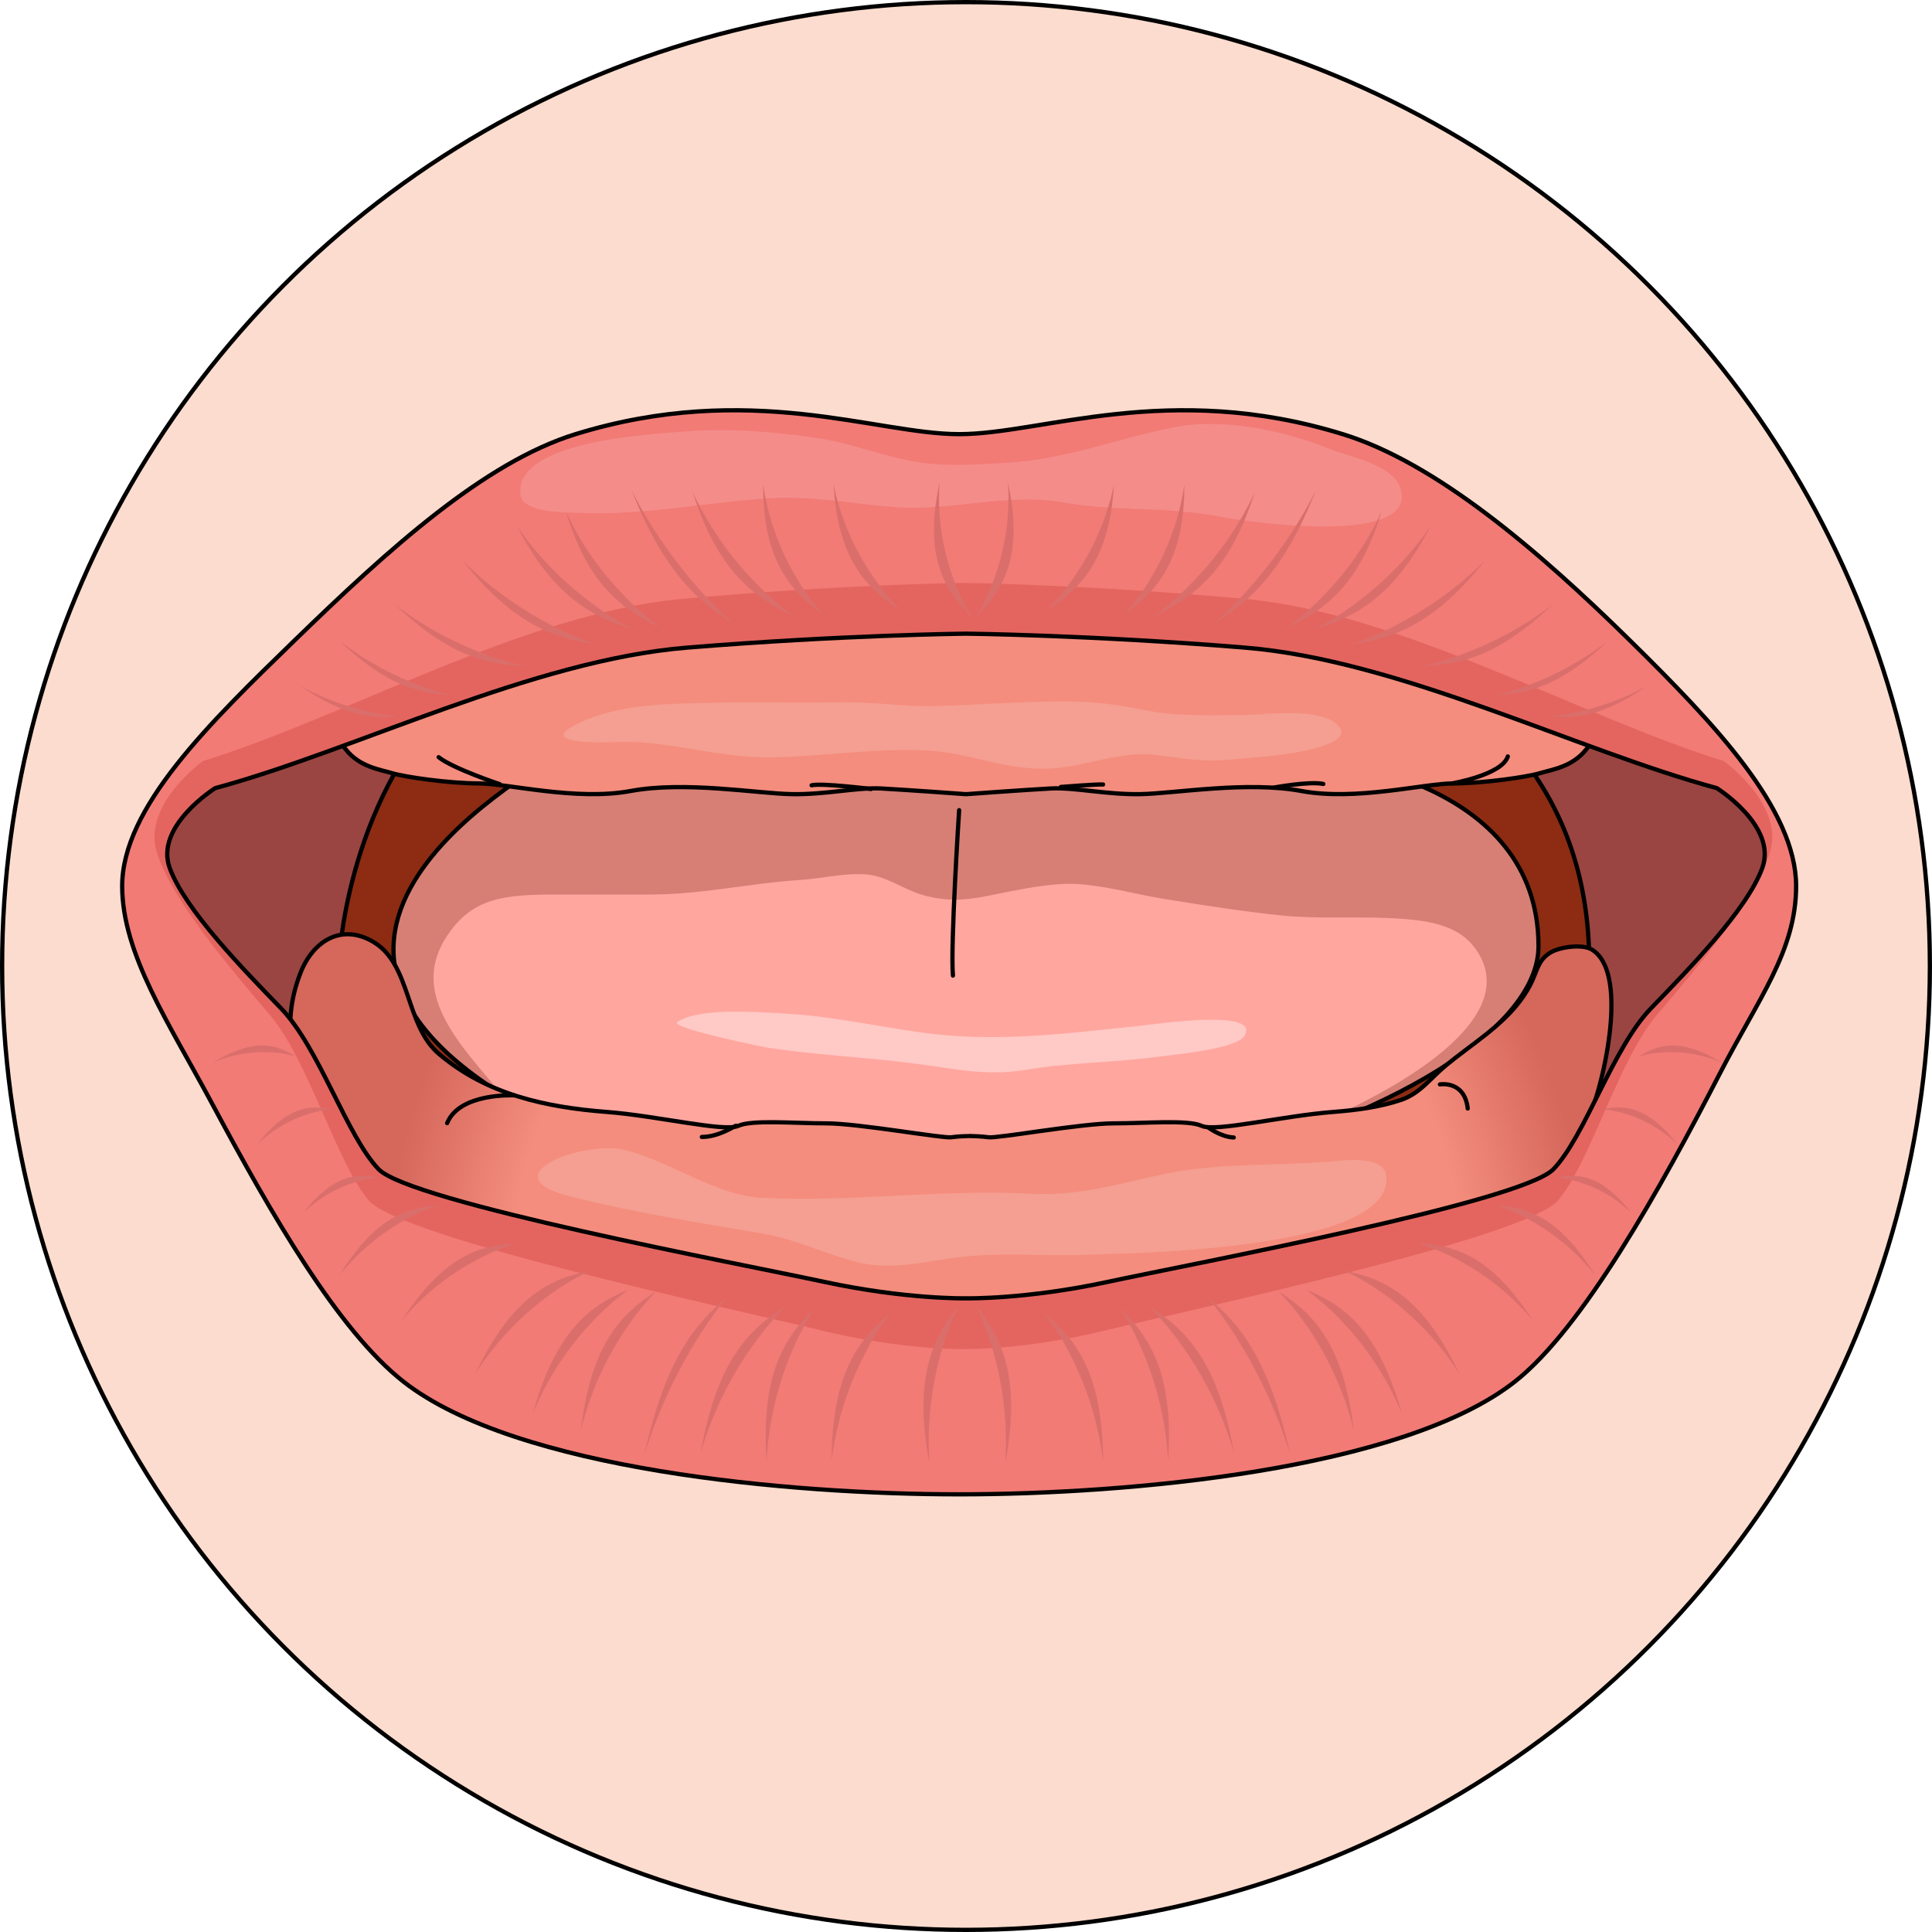 <?xml version="1.0" encoding="utf-8"?>
<!-- Generator: Adobe Illustrator 16.0.0, SVG Export Plug-In . SVG Version: 6.00 Build 0)  -->
<!DOCTYPE svg PUBLIC "-//W3C//DTD SVG 1.1//EN" "http://www.w3.org/Graphics/SVG/1.1/DTD/svg11.dtd">
<svg version="1.1" id="Layer_1" xmlns="http://www.w3.org/2000/svg" xmlns:xlink="http://www.w3.org/1999/xlink" x="0px" y="0px"
	 width="454.112px" height="454.111px" viewBox="0 0 454.112 454.111" enable-background="new 0 0 454.112 454.111"
	 xml:space="preserve">
<g>
	<circle fill="#FCDCCE" cx="227.056" cy="227.056" r="226.556"/>
	<path fill="#F27B76" d="M315.611,102.046c-40.985-12.631-70.62,0-90.167,0c-19.546,0-49.182-12.631-90.167,0
		c-21.391,6.593-43.974,27.05-65.942,48.383c-20.125,19.542-40.619,39.448-40.619,57.84c0,15.989,11.117,32.422,21.04,50.959
		c13.95,26.063,29.692,53.52,45.167,65.598c26.482,20.672,90.797,26.414,130.521,26.414s104.039-5.742,130.521-26.414
		c16.033-12.516,34.323-45.467,48.311-72.563c9.114-17.656,17.896-28.816,17.896-43.994c0-18.069-19.283-38.256-38.874-57.544
		C361.18,128.948,337.346,108.745,315.611,102.046z"/>
	<path fill="#F48D8A" d="M180.592,117.115c10.555-0.684,19.906,1.375,30.193,2.096c13.009,0.912,26.281-3.442,39.154-1.125
		c12.185,2.194,24.62,0.905,36.974,3.362c6.007,1.195,46.008,7.042,42.337-6.379c-1.599-5.847-11.886-7.62-16.587-9.5
		c-10.914-4.365-25.045-7.436-36.783-5.115c-13.082,2.587-25.494,7.571-39.119,8.332c-6.236,0.348-12.641,0.854-18.864,0.154
		c-8.688-0.978-16.927-4.614-25.569-5.935c-9.747-1.489-21.127-2.392-30.823-1.61c-7.328,0.591-40.87,2.029-39.146,14.938
		c0.572,4.275,10.693,4.066,13.542,4.201C151.017,121.248,165.588,118.087,180.592,117.115z"/>
	<path fill="#E4655F" d="M405.137,178.861c-33.449-10.291-75.336-34.644-112.402-38.075c-37.064-3.429-66.296-3.772-66.296-3.772
		s-29.231,0.343-66.296,3.772c-37.065,3.431-78.953,27.784-112.402,38.075c0,0-14.465,10.289-10.849,21.608
		c3.616,11.318,17.479,27.441,26.519,38.073c9.041,10.631,15.67,34.645,23.204,43.561c7.534,8.92,86.486,25.727,106.074,30.527
		c19.587,4.803,33.75,4.461,33.75,4.461s14.163,0.342,33.751-4.461c19.588-4.801,98.541-21.607,106.074-30.527
		c7.533-8.916,14.162-32.93,23.203-43.561c9.041-10.632,22.902-26.754,26.52-38.073C419.603,189.15,405.137,178.861,405.137,178.861
		z"/>
	<g>
		<defs>
			<path id="SVGID_1_" d="M403.518,185.244c-33.03-8.928-74.393-30.056-110.996-33.032c-36.602-2.976-65.466-3.273-65.466-3.273
				s-28.866,0.297-65.467,3.273c-36.602,2.976-77.965,24.104-110.996,33.032c0,0-14.284,8.927-10.713,18.747
				c3.571,9.819,17.26,23.807,26.187,33.03c8.928,9.225,15.474,30.057,22.913,37.793c7.44,7.738,85.404,22.318,104.747,26.484
				c19.343,4.166,33.329,3.869,33.329,3.869s13.986,0.297,33.329-3.869s97.308-18.746,104.747-26.484
				c7.439-7.736,13.985-28.568,22.913-37.793c8.927-9.223,22.616-23.21,26.187-33.03
				C417.803,194.171,403.518,185.244,403.518,185.244z"/>
		</defs>
		<radialGradient id="SVGID_2_" cx="227.055" cy="227.056" r="143.791" gradientUnits="userSpaceOnUse">
			<stop  offset="0.266" style="stop-color:#F48D7D"/>
			<stop  offset="0.99" style="stop-color:#9A4542"/>
		</radialGradient>
		<use xlink:href="#SVGID_1_"  overflow="visible" fill="url(#SVGID_2_)"/>
		<clipPath id="SVGID_3_">
			<use xlink:href="#SVGID_1_"  overflow="visible"/>
		</clipPath>
		<g clip-path="url(#SVGID_3_)">
			<radialGradient id="SVGID_4_" cx="227.056" cy="289.218" r="101.844" gradientUnits="userSpaceOnUse">
				<stop  offset="0.266" style="stop-color:#F48D7D"/>
				<stop  offset="0.99" style="stop-color:#9A4542"/>
			</radialGradient>
			<path fill="url(#SVGID_4_)" d="M354.716,256.363c-10.713-2.975-28.567-0.893-40.471,0c-11.903,0.895-28.27,4.762-31.542,3.273
				c-3.273-1.486-13.392-0.594-21.129-0.594c-7.736,0-27.972,3.57-30.055,3.273c-1.527-0.219-3.512-0.277-4.464-0.291v-0.008
				c0,0-0.092,0-0.253,0.002c-0.195-0.002-0.308-0.002-0.308-0.002v0.01c-0.828,0.018-2.438,0.08-3.903,0.289
				c-2.083,0.297-22.318-3.273-30.055-3.273c-7.737,0-17.855-0.893-21.128,0.594c-3.273,1.488-19.641-2.379-31.543-3.273
				c-11.903-0.893-29.757-2.975-40.47,0c-10.712,2.977-12.2,20.236-12.2,20.236s2.083,18.152,2.678,19.938
				s9.522,12.795,11.903,13.094c2.38,0.297,16.664,13.986,16.664,13.986l107.127-6.846h1.489h1.488l107.128,6.846
				c0,0,14.284-13.689,16.664-13.986c2.381-0.299,11.308-11.309,11.903-13.094c0.595-1.785,2.678-19.938,2.678-19.938
				S365.428,259.339,354.716,256.363z"/>
		</g>
	</g>
	<g>
		<defs>
			<path id="SVGID_5_" d="M403.518,185.244c-33.03-8.928-74.393-30.056-110.996-33.032c-36.602-2.976-65.466-3.273-65.466-3.273
				s-28.866,0.297-65.467,3.273c-36.602,2.976-77.965,24.104-110.996,33.032c0,0-14.284,8.927-10.713,18.747
				c3.571,9.819,17.26,23.807,26.187,33.03c8.928,9.225,15.474,30.057,22.913,37.793c7.44,7.738,85.404,22.318,104.747,26.484
				c19.343,4.166,33.329,3.869,33.329,3.869s13.986,0.297,33.329-3.869s97.308-18.746,104.747-26.484
				c7.439-7.736,13.985-28.568,22.913-37.793c8.927-9.223,22.616-23.21,26.187-33.03
				C417.803,194.171,403.518,185.244,403.518,185.244z"/>
		</defs>
		<clipPath id="SVGID_6_">
			<use xlink:href="#SVGID_5_"  overflow="visible"/>
		</clipPath>
		<path clip-path="url(#SVGID_6_)" fill="#8D2C13" stroke="#000000" stroke-miterlimit="10" d="M79.864,223.835
			c0,0,2.65-41.944,31.861-64.576s88.323-28.564,133.632-25.371c45.31,3.193,134.584,18.133,127.833,101.451
			c-6.752,83.318-175.39,56.18-175.39,56.18S71.38,291.357,79.864,223.835z"/>
		<path clip-path="url(#SVGID_6_)" fill="#FFA69F" d="M131.627,176.715c-1.983,2.811-87.055,45.311,0,88.024
			c87.055,42.713,229.992-2.996,229.992-42.343c0-39.347-50.368-43.632-50.368-43.632L131.627,176.715z"/>
		<path clip-path="url(#SVGID_6_)" fill="#D77F75" d="M113.033,189.925c-18.138,14.931-37.355,40.526,4.736,67.131
			c-9.671-11.664-21.942-23.691-12.453-37.434c5.889-8.528,12.86-9.378,25.666-9.378c7.547,0,15.098,0.042,22.645,0
			c11.47-0.065,23.23-2.717,34.727-3.434c5.155-0.322,12.493-2.189,17.533-0.895c4.073,1.047,7.563,3.658,12.049,4.741
			c7.397,1.786,12.396,0.22,19.411-1.124c4.97-0.952,10.937-2.067,16.042-1.737c6.777,0.439,13.958,2.499,20.617,3.561
			c8.91,1.42,18.158,2.882,27.175,3.814c8.069,0.835,16.999,0.252,25.257,0.615c10.398,0.457,17.744,1.878,21.547,9.123
			c7.441,14.173-15.206,28.095-30.171,35.441c-2.999,1.471-6.634,2.912-8.812,5.057c31.241-11.638,52.617-27.797,52.617-43.009
			c0-39.347-50.368-43.632-50.368-43.632l-0.3-0.003c-0.656-0.008-2.488-0.028-5.312-0.061l-0.507-0.005
			c-5.461-0.063-14.254-0.163-25.066-0.286l-0.184-0.002c-8.659-0.099-18.602-0.212-29.146-0.333l-0.382-0.004
			c-2.571-0.029-5.178-0.059-7.81-0.089l-0.684-0.008c-9.199-0.105-18.697-0.213-28.085-0.32l-1.686-0.02
			c-5.143-0.058-10.245-0.117-15.237-0.174l-0.776-0.009c-13.849-0.158-26.808-0.306-37.432-0.427l-3.127-0.036
			c-2.603-0.03-5.057-0.058-7.306-0.083l-0.13-0.001c-0.927-0.01-1.816-0.021-2.677-0.03l-2.927-0.033
			c-0.828-0.01-1.613-0.019-2.355-0.027l-1.42-0.017c-1.798-0.021-3.281-0.037-4.419-0.05l-2.317-0.026
			c-0.204-0.002-0.339-0.004-0.339-0.004C128.281,181.459,118.007,185.841,113.033,189.925z"/>
		
			<path clip-path="url(#SVGID_6_)" fill="none" stroke="#000000" stroke-width="0.987" stroke-linecap="round" stroke-linejoin="round" stroke-miterlimit="10" d="
			M131.627,176.715c-1.983,2.811-87.055,45.311,0,88.024c87.055,42.713,229.992-2.996,229.992-42.343
			c0-39.347-50.368-43.632-50.368-43.632L131.627,176.715z"/>
		<path clip-path="url(#SVGID_6_)" fill="#FFC9C5" d="M272.713,248.324c-10.424,1.441-21.286,1.408-31.553,3.129
			c-9.505,1.592-16.908-0.291-26.482-1.515c-11.295-1.443-22.787-1.948-34.015-3.644c-1.359-0.205-23.404-4.729-21.452-6.07
			c5.023-3.454,18.962-2.359,25.529-1.98c10.635,0.611,21.144,2.929,31.572,4.404c17.822,2.523,34.173,0.251,51.798-1.553
			c3.241-0.332,28.334-4.131,24.424,2.355C290.637,246.597,276.454,247.807,272.713,248.324z"/>
		<g clip-path="url(#SVGID_6_)">
			<path fill="#F48D7D" d="M227.056,105.209c0,0.371-149.681,26.854-166.048,47.983c0,0,0.893,8.629,6.249,12.201
				c5.356,3.57,10.713,6.547,13.986,10.712c3.273,4.167,8.034,4.762,11.01,5.654c2.976,0.893,13.391,2.381,20.235,2.381
				s22.913,4.165,35.709,1.785c12.795-2.381,29.757,0.577,37.792,0.734c8.034,0.159,15.474-1.627,21.128-1.33
				c5.654,0.299,19.938,1.341,19.938,1.341s14.285-1.042,19.938-1.341c5.653-0.297,13.094,1.489,21.128,1.33
				c8.035-0.157,24.996-3.115,37.793-0.734c12.795,2.38,28.864-1.785,35.709-1.785c6.844,0,17.259-1.488,20.234-2.381
				c2.977-0.893,7.736-1.487,11.01-5.654c3.273-4.165,8.631-7.142,13.986-10.712c5.356-3.571,6.25-12.201,6.25-12.201
				C376.737,132.063,227.056,105.58,227.056,105.209z"/>
			<path fill="#F59E92" d="M132.715,172.101c0.339-0.429,1.022-0.934,2.137-1.526c9.521-5.057,21.085-5.1,31.756-5.379
				c10.243-0.269,20.491,0.069,30.735-0.13c7.639-0.148,14.93,1.074,22.584,0.879c10.216-0.26,20.297-1.088,30.541-1.087
				c6.658,0.001,12.189,0.732,18.648,2.061c7.325,1.507,15.344,1.157,22.829,1.151c5.251-0.004,18.187-2.015,22.517,2.402
				c4.627,4.721-11.647,6.694-13.958,7.006c-4.03,0.544-8.076,0.752-12.124,1.126c-6.035,0.559-10.925-0.507-16.969-1.162
				c-8.852-0.958-16.551,2.996-25.31,3.234c-10.233,0.279-18.531-3.826-28.45-4.291c-12.699-0.595-25.198,1.607-37.546,1.627
				c-11.809,0.019-23.021-3.997-34.708-3.595C143.099,174.496,130.486,174.922,132.715,172.101z"/>
			<path fill="none" stroke="#000000" stroke-linecap="round" stroke-linejoin="round" stroke-miterlimit="10" d="M227.056,105.209
				c0,0.371-149.681,26.854-166.048,47.983c0,0,0.893,8.629,6.249,12.201c5.356,3.57,10.713,6.547,13.986,10.712
				c3.273,4.167,8.034,4.762,11.01,5.654c2.976,0.893,13.391,2.381,20.235,2.381s22.913,4.165,35.709,1.785
				c12.795-2.381,29.757,0.577,37.792,0.734c8.034,0.159,15.474-1.627,21.128-1.33c5.654,0.299,19.938,1.341,19.938,1.341
				s14.285-1.042,19.938-1.341c5.653-0.297,13.094,1.489,21.128,1.33c8.035-0.157,24.996-3.115,37.793-0.734
				c12.795,2.38,28.864-1.785,35.709-1.785c6.844,0,17.259-1.488,20.234-2.381c2.977-0.893,7.736-1.487,11.01-5.654
				c3.273-4.165,8.631-7.142,13.986-10.712c5.356-3.571,6.25-12.201,6.25-12.201C376.737,132.063,227.056,105.58,227.056,105.209z"
				/>
			<path fill="none" stroke="#000000" stroke-linecap="round" stroke-linejoin="round" stroke-miterlimit="10" d="M299.292,185.148
				c0,0,8.461-1.586,11.748-0.882"/>
			<path fill="none" stroke="#000000" stroke-linecap="round" stroke-linejoin="round" stroke-miterlimit="10" d="M204.741,185.453
				c0,0-11.66-1.445-13.972-0.867"/>
			<path fill="none" stroke="#000000" stroke-linecap="round" stroke-linejoin="round" stroke-miterlimit="10" d="M249.355,184.971
				c0,0,8.479-0.675,9.925-0.578"/>
			<path fill="none" stroke="#000000" stroke-linecap="round" stroke-linejoin="round" stroke-miterlimit="10" d="M117.438,184.31
				c0,0-11-3.666-14.333-6.333"/>
			<path fill="none" stroke="#000000" stroke-linecap="round" stroke-linejoin="round" stroke-miterlimit="10" d="M341.296,184.144
				c0,0,11.779-2.015,13.112-6.348"/>
			
				<radialGradient id="SVGID_7_" cx="261.043" cy="304.681" r="144.827" gradientTransform="matrix(0.979 0 0 1 -23.483 0)" gradientUnits="userSpaceOnUse">
				<stop  offset="0" style="stop-color:#F48D7D"/>
				<stop  offset="0.793" style="stop-color:#F48D7D"/>
				<stop  offset="1" style="stop-color:#D5675B"/>
			</radialGradient>
			<path fill="url(#SVGID_7_)" d="M341.824,248.845c-0.682,0.531-1.356,1.068-2.019,1.616c-3.607,2.98-5.994,6.54-10.455,8.058
				c-5.086,1.729-10.68,2.434-16.014,2.844c-11.652,0.895-27.672,4.762-30.877,3.273c-3.204-1.486-13.108-0.594-20.682-0.594
				c-7.574,0-27.383,3.57-29.422,3.273c-1.495-0.219-3.438-0.277-4.37-0.299c0,0-0.091,0-0.247,0.002
				c-0.191-0.002-0.303-0.002-0.303,0.008c-0.81,0.018-2.386,0.08-3.82,0.289c-2.04,0.297-21.848-3.273-29.421-3.273
				c-7.574,0-17.479-0.893-20.683,0.594c-3.204,1.488-19.225-2.379-30.877-3.273c-14.4-1.105-28.238-4.109-39.466-13.643
				c-7.965-6.763-6.479-21.051-15.423-26.333c-7.451-4.4-14.159-0.228-17.093,7.235c-10.209,25.97,14.453,45.697,22.441,67.836
				c1.435,3.975,1.274,9.098,3.625,12.68c2.602,3.965,6.286,4.006,9.999,6.178c3.241,1.895,11.818,13.504,14.942,13.301
				c0.001,0,104.869-6.846,104.869-6.846h1.458h1.456l104.869,6.846c4.824-4.723,9.977-10.748,15.965-13.893
				c4.907-2.576,7.762-1.998,10.719-7.363c4.121-7.475,5.361-17.016,7.424-25.227c1.96-7.809,3.686-15.459,6.365-23.057
				c2.539-7.194,7.848-30.836-0.665-35.908c-2.206-1.312-7.298-0.599-9.464,0.597c-3.207,1.77-3.293,4.461-4.896,7.582
				C355.795,239.066,348.465,243.667,341.824,248.845z"/>
			
				<path fill="none" stroke="#000000" stroke-width="0.989" stroke-linecap="round" stroke-linejoin="round" stroke-miterlimit="10" d="
				M341.824,248.845c-0.682,0.531-1.356,1.068-2.019,1.616c-3.607,2.98-5.994,6.54-10.455,8.058
				c-5.086,1.729-10.68,2.434-16.014,2.844c-11.652,0.895-27.672,4.762-30.877,3.273c-3.204-1.486-13.108-0.594-20.682-0.594
				c-7.574,0-27.383,3.57-29.422,3.273c-1.495-0.219-3.438-0.277-4.37-0.299c0,0-0.091,0-0.247,0.002
				c-0.191-0.002-0.303-0.002-0.303,0.008c-0.81,0.018-2.386,0.08-3.82,0.289c-2.04,0.297-21.848-3.273-29.421-3.273
				c-7.574,0-17.479-0.893-20.683,0.594c-3.204,1.488-19.225-2.379-30.877-3.273c-14.4-1.105-28.238-4.109-39.466-13.643
				c-7.965-6.763-6.479-21.051-15.423-26.333c-7.451-4.4-14.159-0.228-17.093,7.235c-10.209,25.97,14.453,45.697,22.441,67.836
				c1.435,3.975,1.274,9.098,3.625,12.68c2.602,3.965,6.286,4.006,9.999,6.178c3.241,1.895,11.818,13.504,14.942,13.301
				c0.001,0,104.869-6.846,104.869-6.846h1.458h1.456l104.869,6.846c4.824-4.723,9.977-10.748,15.965-13.893
				c4.907-2.576,7.762-1.998,10.719-7.363c4.121-7.475,5.361-17.016,7.424-25.227c1.96-7.809,3.686-15.459,6.365-23.057
				c2.539-7.194,7.848-30.836-0.665-35.908c-2.206-1.312-7.298-0.599-9.464,0.597c-3.207,1.77-3.293,4.461-4.896,7.582
				C355.795,239.066,348.465,243.667,341.824,248.845z"/>
			
				<path fill="none" stroke="#000000" stroke-width="0.989" stroke-linecap="round" stroke-linejoin="round" stroke-miterlimit="10" d="
				M172.984,264.591c-0.37,0.127-4.073,2.648-8.022,2.648"/>
			
				<path fill="none" stroke="#000000" stroke-width="0.989" stroke-linecap="round" stroke-linejoin="round" stroke-miterlimit="10" d="
				M283.944,264.968c0,0,2.961,2.27,6.047,2.396"/>
			
				<path fill="none" stroke="#000000" stroke-width="0.989" stroke-linecap="round" stroke-linejoin="round" stroke-miterlimit="10" d="
				M338.446,254.884c0,0,5.802-1.008,6.542,5.674"/>
			
				<path fill="none" stroke="#000000" stroke-width="0.989" stroke-linecap="round" stroke-linejoin="round" stroke-miterlimit="10" d="
				M120.945,257.469c0,0-12.911-0.724-15.847,6.526"/>
			<path fill="#F59E92" d="M179.068,289.921c-15.138-2.586-30.615-4.98-45.504-8.832c-18.481-4.781,3.578-13.119,13.167-10.82
				c10.859,2.607,21.219,10.703,32.456,11.27c21.107,1.061,42.156-2.076,63.375-0.965c11.225,0.588,20.652-2.43,31.271-4.664
				c12.115-2.547,25.92-1.916,38.294-2.861c3.056-0.232,12.937-1.738,13.669,3.119c2.702,17.951-61.875,18.43-70.169,18.754
				c-9.822,0.385-19.675-0.572-29.447,0.498c-8.345,0.914-16.489,3.377-24.737,1.236
				C193.81,294.675,186.968,291.271,179.068,289.921z"/>
		</g>
		
			<use xlink:href="#SVGID_5_"  overflow="visible" fill="none" stroke="#000000" stroke-linecap="round" stroke-linejoin="round" stroke-miterlimit="10"/>
	</g>
	<path fill="none" stroke="#000000" stroke-linecap="round" stroke-linejoin="round" stroke-miterlimit="10" d="M225.444,190.434
		c0,0-2.082,31.971-1.457,38.877"/>
	
		<circle fill="none" stroke="#000000" stroke-linecap="round" stroke-linejoin="round" stroke-miterlimit="10" cx="227.056" cy="227.056" r="226.556"/>
	<path fill="none" stroke="#000000" stroke-linecap="round" stroke-linejoin="round" stroke-miterlimit="10" d="M315.611,102.046
		c-40.985-12.631-70.62,0-90.167,0c-19.546,0-49.182-12.631-90.167,0c-21.391,6.593-43.974,27.05-65.942,48.383
		c-20.125,19.542-40.619,39.448-40.619,57.84c0,15.989,11.117,32.422,21.04,50.959c13.95,26.063,29.692,53.52,45.167,65.598
		c26.482,20.672,90.797,26.414,130.521,26.414s104.039-5.742,130.521-26.414c16.033-12.516,34.323-45.467,48.311-72.563
		c9.114-17.656,17.896-28.816,17.896-43.994c0-18.069-19.283-38.256-38.874-57.544C361.18,128.948,337.346,108.745,315.611,102.046z
		"/>
	<g>
		<path fill="#DA6E6B" d="M229.292,306.712c0,0,8.489,15.762,6.98,37.254C240.045,324.111,235.706,314.695,229.292,306.712z"/>
		<path fill="#DA6E6B" d="M263.198,307.453c0,0,10.289,14.443,11.346,35.969C275.927,323.203,270.505,314.472,263.198,307.453z"/>
		<path fill="#DA6E6B" d="M245.357,308.55c0,0,11.31,13.516,13.931,34.883C259.195,323.16,253.154,314.921,245.357,308.55z"/>
		<path fill="#DA6E6B" d="M269.917,306.98c0,0,13.648,12.338,20.1,34.4C286.268,320.046,278.793,312.382,269.917,306.98z"/>
		<path fill="#DA6E6B" d="M283.828,304.912c0,0,12.265,13.885,19.425,36.939C298.375,319.804,291.584,311.277,283.828,304.912z"/>
		<path fill="#DA6E6B" d="M300.442,303.513c0,0,12.756,11.906,17.777,32.76C315.829,316.167,308.902,308.796,300.442,303.513z"/>
		<path fill="#DA6E6B" d="M306.942,303.119c0,0,14.403,9.436,22.553,29.092C324.055,312.816,316.094,306.798,306.942,303.119z"/>
		<path fill="#DA6E6B" d="M315.981,298.699c0,0,15.738,6.453,27.029,24.188C334.427,304.878,325.594,300.523,315.981,298.699z"/>
		<path fill="#DA6E6B" d="M333.335,292.263c0,0,14.808,3.68,26.914,18.041C350.536,295.337,342.141,292.617,333.335,292.263z"/>
		<path fill="#DA6E6B" d="M365.721,276.833c0,0,9.369,0.193,17.72,8.25C376.532,276.224,371.182,275.671,365.721,276.833z"/>
		<path fill="#DA6E6B" d="M376.571,260.75c0,0,9.37,0.193,17.721,8.25C387.381,260.14,382.032,259.587,376.571,260.75z"/>
		<path fill="#DA6E6B" d="M385.262,248.335c0,0,8.832-3.133,19.492,1.451C395.157,243.943,389.958,245.318,385.262,248.335z"/>
		<path fill="#DA6E6B" d="M351.793,283.33c0,0,12.849,3.561,23.125,16.379C366.742,286.417,359.472,283.845,351.793,283.33z"/>
	</g>
	<g>
		<path fill="#DA6E6B" d="M225.444,306.712c0,0-8.489,15.762-6.98,37.254C214.69,324.111,219.03,314.695,225.444,306.712z"/>
		<path fill="#DA6E6B" d="M191.538,307.453c0,0-10.29,14.443-11.346,35.969C178.808,323.203,184.23,314.472,191.538,307.453z"/>
		<path fill="#DA6E6B" d="M209.378,308.55c0,0-11.31,13.516-13.931,34.883C195.541,323.16,201.582,314.921,209.378,308.55z"/>
		<path fill="#DA6E6B" d="M184.819,306.98c0,0-13.649,12.338-20.1,34.4C168.468,320.046,175.942,312.382,184.819,306.98z"/>
		<path fill="#DA6E6B" d="M170.908,304.912c0,0-12.264,13.885-19.425,36.939C156.359,319.804,163.151,311.277,170.908,304.912z"/>
		<path fill="#DA6E6B" d="M154.293,303.513c0,0-12.755,11.906-17.776,32.76C138.906,316.167,145.833,308.796,154.293,303.513z"/>
		<path fill="#DA6E6B" d="M147.793,303.119c0,0-14.403,9.436-22.553,29.092C130.68,312.816,138.642,306.798,147.793,303.119z"/>
		<path fill="#DA6E6B" d="M138.754,298.699c0,0-15.738,6.453-27.029,24.188C120.308,304.878,129.141,300.523,138.754,298.699z"/>
		<path fill="#DA6E6B" d="M121.4,292.263c0,0-14.808,3.68-26.914,18.041C104.2,295.337,112.594,292.617,121.4,292.263z"/>
		<path fill="#DA6E6B" d="M89.014,276.833c0,0-9.37,0.193-17.72,8.25C78.204,276.224,83.554,275.671,89.014,276.833z"/>
		<path fill="#DA6E6B" d="M78.164,260.75c0,0-9.37,0.193-17.72,8.25C67.354,260.14,72.704,259.587,78.164,260.75z"/>
		<path fill="#DA6E6B" d="M69.474,248.335c0,0-8.832-3.133-19.492,1.451C59.578,243.943,64.777,245.318,69.474,248.335z"/>
		<path fill="#DA6E6B" d="M102.942,283.33c0,0-12.849,3.561-23.125,16.379C87.994,286.417,95.263,283.845,102.942,283.33z"/>
	</g>
	<g>
		<path fill="#DA6E6B" d="M229.304,145.064c0,0,8.945-13.037,7.597-31.763C240.661,130.64,235.989,138.532,229.304,145.064z"/>
		<path fill="#DA6E6B" d="M264.266,144.464c0,0,11.532-11.949,14.122-30.673C278.455,131.41,272.215,138.715,264.266,144.464z"/>
		<path fill="#DA6E6B" d="M245.896,143.572c0,0,12.218-11.201,15.953-29.792C260.822,131.447,254.167,138.344,245.896,143.572z"/>
		<path fill="#DA6E6B" d="M271.167,144.847c0,0,15.026-10.164,23.805-29.232C289.086,134.073,280.696,140.439,271.167,144.847z"/>
		<path fill="#DA6E6B" d="M285.344,146.519c0,0,13.927-11.398,23.99-31.323C301.765,134.276,293.875,141.346,285.344,146.519z"/>
		<path fill="#DA6E6B" d="M302.278,147.643c0,0,14.498-9.71,22.482-27.507C319.612,137.312,311.544,143.373,302.278,147.643z"/>
		<path fill="#DA6E6B" d="M308.901,147.959c0,0,15.99-7.661,27.344-24.275C327.74,140.082,318.729,144.994,308.901,147.959z"/>
		<path fill="#DA6E6B" d="M317.635,151.481c0,0,16.955-5.157,31.453-19.804C337.334,146.545,327.674,150.033,317.635,151.481z"/>
		<path fill="#DA6E6B" d="M334.407,156.534c0,0,15.555-2.878,30.461-14.392C352.29,154.131,343.357,156.26,334.407,156.534z"/>
		<path fill="#DA6E6B" d="M364.339,168.306c0,0,10.968-0.533,22.854-7.097C376.787,168.325,370.419,168.964,364.339,168.306z"/>
		<path fill="#DA6E6B" d="M351.593,163.407c0,0,13.466-2.719,26.302-12.727C367.079,161.05,359.348,163.016,351.593,163.407z"/>
	</g>
	<g>
		<path fill="#DA6E6B" d="M228.455,145.064c0,0-8.945-13.037-7.596-31.763C217.099,130.64,221.771,138.532,228.455,145.064z"/>
		<path fill="#DA6E6B" d="M193.493,144.464c0,0-11.532-11.949-14.122-30.673C179.305,131.41,185.543,138.715,193.493,144.464z"/>
		<path fill="#DA6E6B" d="M211.863,143.572c0,0-12.218-11.201-15.953-29.792C196.938,131.447,203.592,138.344,211.863,143.572z"/>
		<path fill="#DA6E6B" d="M186.592,144.847c0,0-15.026-10.164-23.804-29.232C168.673,134.073,177.064,140.439,186.592,144.847z"/>
		<path fill="#DA6E6B" d="M172.416,146.519c0,0-13.927-11.398-23.99-31.323C155.995,134.276,163.884,141.346,172.416,146.519z"/>
		<path fill="#DA6E6B" d="M155.482,147.643c0,0-14.498-9.71-22.482-27.507C138.147,137.312,146.215,143.373,155.482,147.643z"/>
		<path fill="#DA6E6B" d="M148.858,147.959c0,0-15.989-7.661-27.343-24.275C130.019,140.082,139.03,144.994,148.858,147.959z"/>
		<path fill="#DA6E6B" d="M140.124,151.481c0,0-16.954-5.157-31.452-19.804C120.425,146.545,130.085,150.033,140.124,151.481z"/>
		<path fill="#DA6E6B" d="M123.352,156.534c0,0-15.554-2.878-30.46-14.392C105.47,154.131,114.402,156.26,123.352,156.534z"/>
		<path fill="#DA6E6B" d="M93.42,168.306c0,0-10.968-0.533-22.855-7.097C80.973,168.325,87.34,168.964,93.42,168.306z"/>
		<path fill="#DA6E6B" d="M106.166,163.407c0,0-13.466-2.719-26.302-12.727C90.68,161.05,98.411,163.016,106.166,163.407z"/>
	</g>
</g>
</svg>
